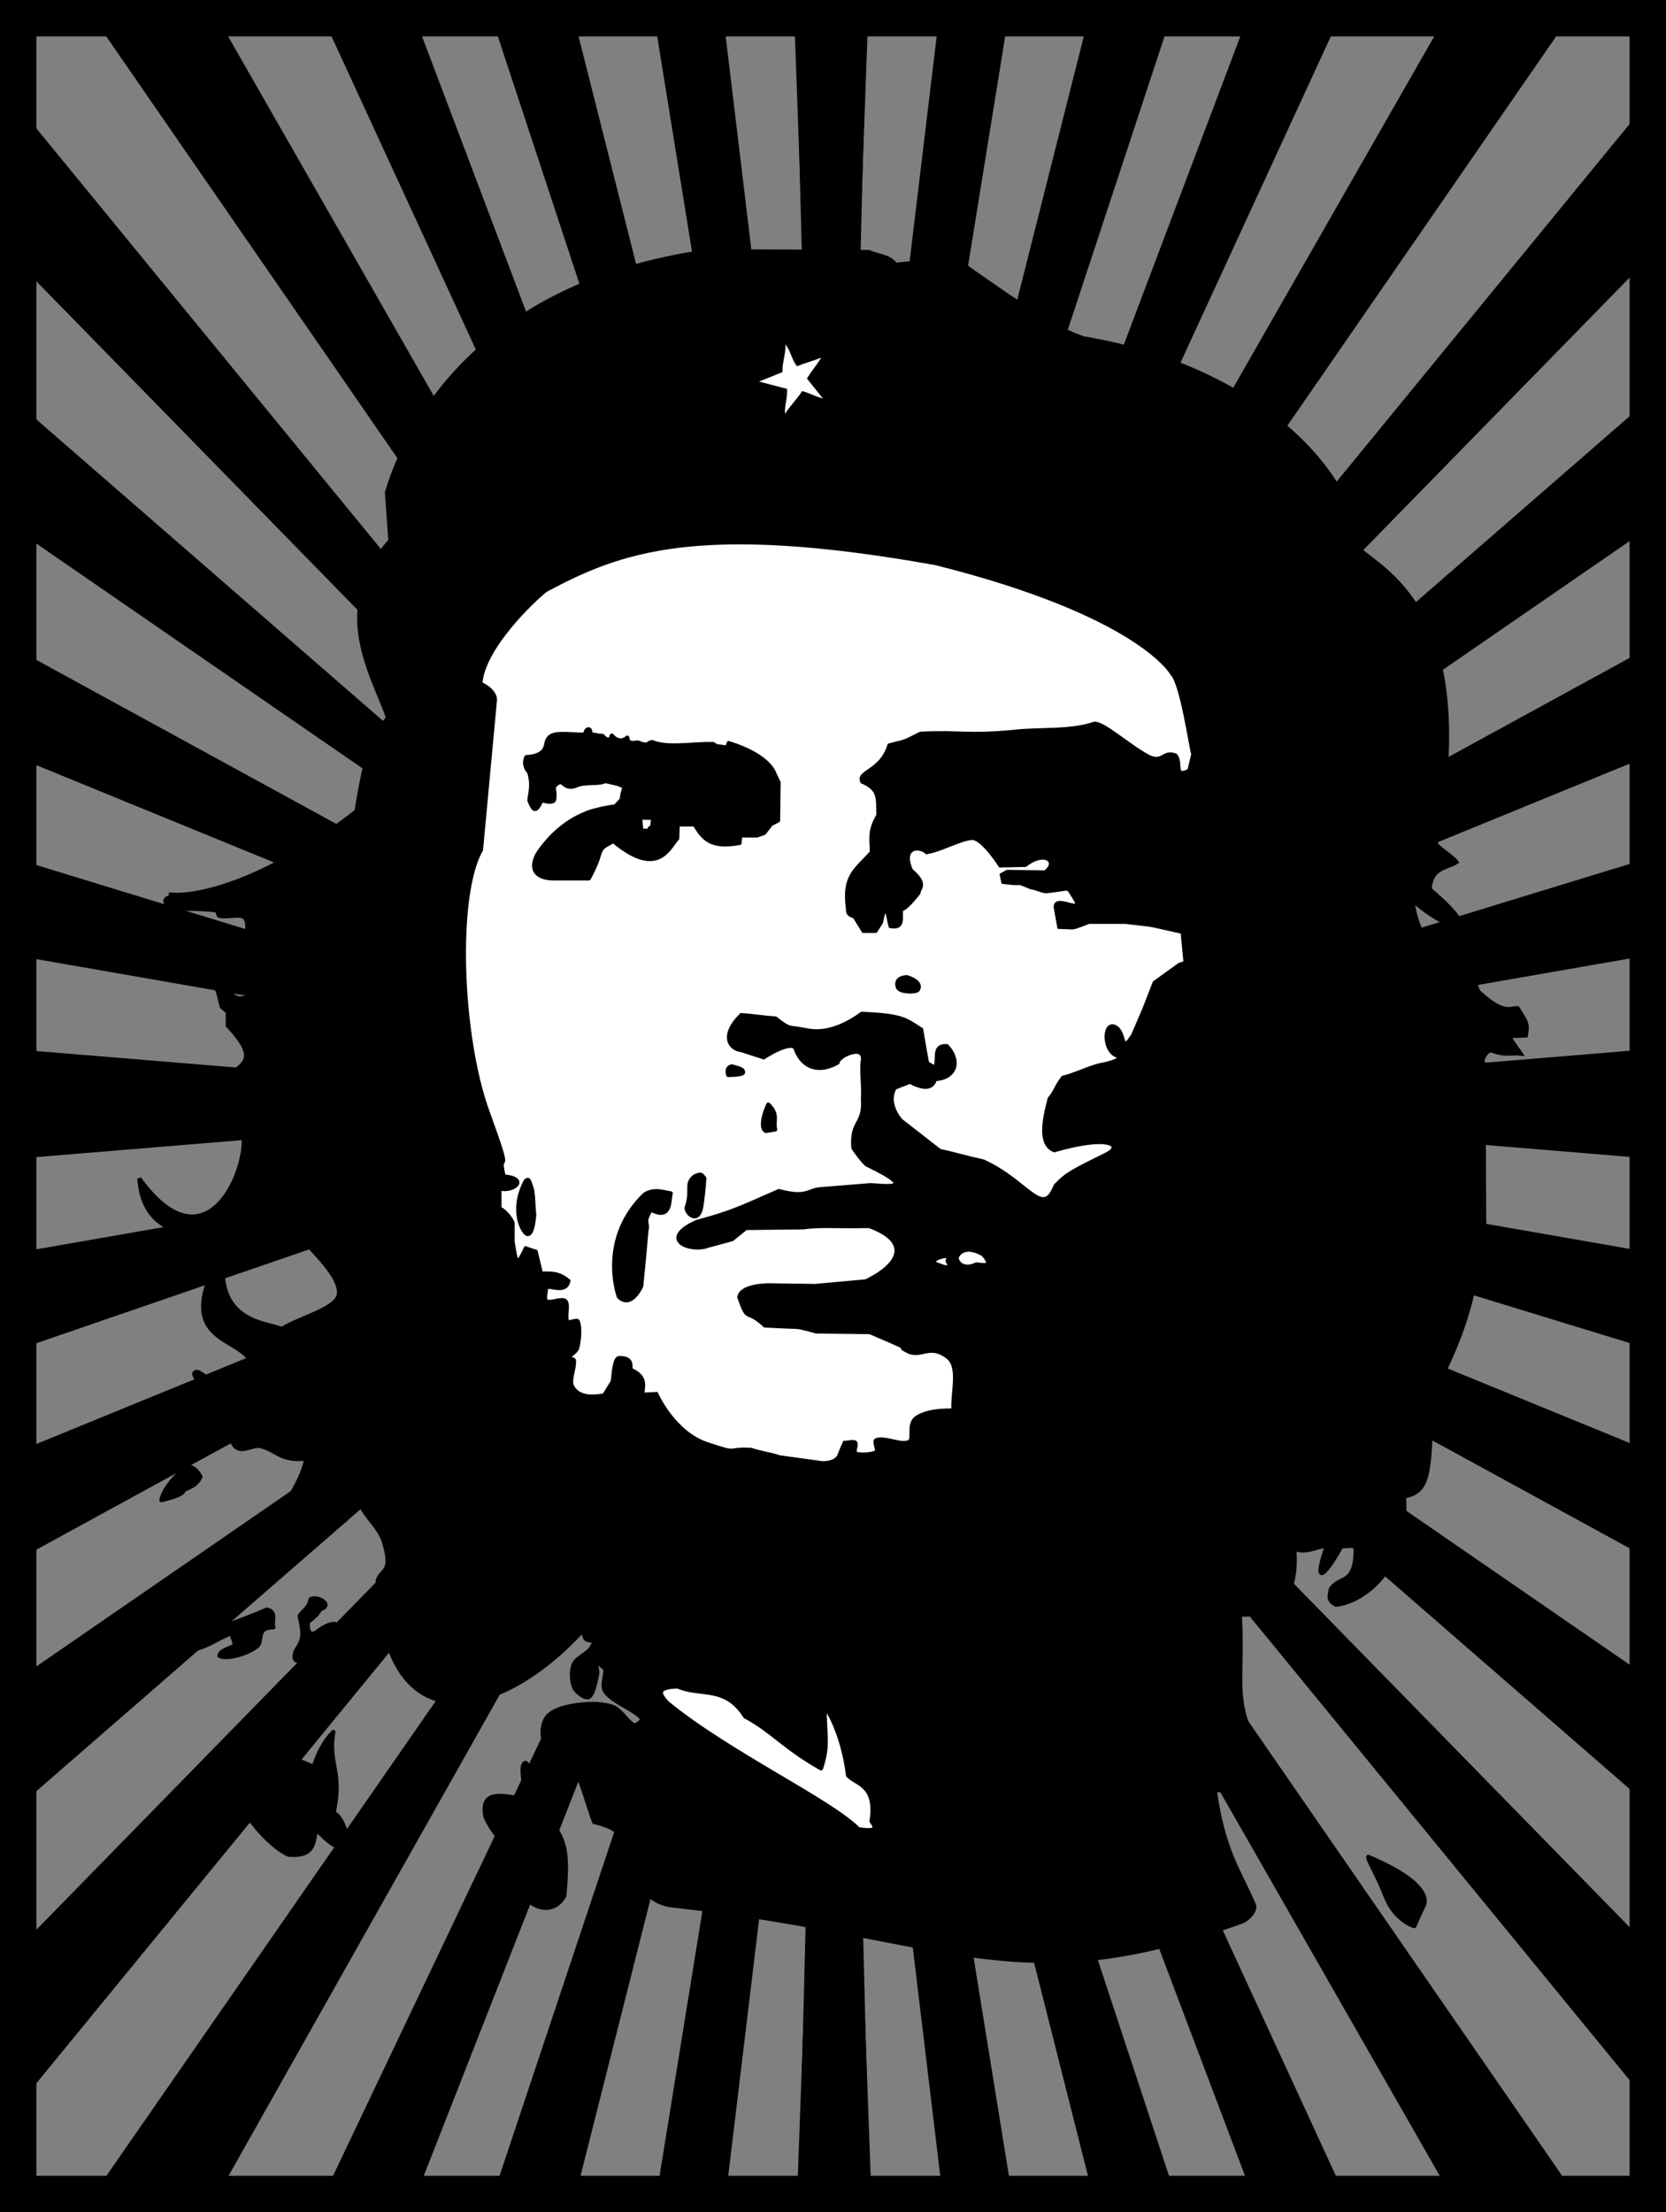 <svg xmlns="http://www.w3.org/2000/svg" viewBox="0 0 684.42 908.72"><rect x="0" y="0" width="684.42" height="908.72" fill="#808080" stroke="none"/><path d="M291.033 103.19c-101.963 14.086-126.785 81.397-132.074 99.122l1.414 19.794c-24.561 27.457-7.456 54.604-.923 72.732-6.202 7.428-8.673 12.058-13.01 38.454-34.411 26.949-63.226 35.24-76.182 34.204 0 1.866-5.286 1.244 0 5.598 6.22.31 12.808.019 18.657.932.785.123.492 1.979 1.244 2.177 3.186.838 8.943-1.194 10.573.933 2.102 2.745-.37 9.631.622 13.681.252 1.029 2.846.523 3.11 1.555 1.084 4.254 2.463 10.731.932 14.303-.956 2.232-6.179 4.254-8.395 3.11-4.21-2.173-7.256-8.707-10.883-13.06.932-2.384-7.463-5.7-1.866.311l5.286 10.262 1.555 6.219 2.487 2.176v5.597c16.638 17.597.415 15.548.622 23.322l5.908 22.077c1.234 15.627-15.927 54.65-42.911 17.414.734 5.972 2.003 36.59 58.458 15.236 7.878 10.573 23.632 22.608 23.632 31.717 0 6.438-15.755 9.95-23.632 14.925-3.562-2.65-29.985-1.371-23.01-34.204-25.708 43.816 10.556 35.125 11.817 51.618 1.038 2.044 4.755 8.91-6.53 5.597-2.384 2.073-3.16 2.538-5.544 4.611-3.524-3.835-10.62-11.42-12.18-9.897-.415.31-1.186.443 1.435 3.969 3.213 3.835 3.747 4.634 6.96 8.469 3.041.424-3.383 11.743 5.909 13.06 2.21 10.944 8.706 3.316 13.059 4.974 6.115 1.659 7.944 6.174 18.346 4.976-2.35 9.859-6.841 14.718-10.262 22.077-1.942 5.905 1.652 5.38 4.354 2.177 9.607-7.33 8.499-14.304 12.748-21.456 2.724 3.473 5.805 3.732 8.707 5.597-2.902.933-5.447 2.223-8.35 3.156.104 2.799-.15 5.24-.046 8.038-3.817 4.51-5.313 5.09-13.06 8.707-2.264 4.7 1.365 2.972 1.78 3.387 3.938-1.659 7.341-5.46 11.28-7.119l8.707.622c1.658-3.42 3.852-1.661 4.975-10.26 2.049 9.19 9.456 12.131 11.505 21.143 3.071 11.198-2.073 9.536-3.11 14.303 3.161 69.706 51.506 55.83 83.957 20.523 1.658 1.243-.255 4.273 4.975 3.731-.656 5.638-6.848 6.2-8.396 9.95-1.147 2.78-.89 7.055.311 9.64.871 1.872 4.624 4.501 5.908 3.731 1.826-1.095 2.73-6.153 3.42-9.328.347-1.593-.9-4.6-.31-4.975.55-.351 2.487 1.865 3.731 2.798 0 3.11-1.67 7.068 0 9.329 3.306 4.476 11.831 7.203 14.925 10.883.74.88-2.41 3.36-3.42 2.798-2.721-1.512-5.43-6.56-8.845-7.589-5.187-1.562-11.126-1.312-16.963-.185-3.284.635-7.226 1.826-9.329 4.043-1.732 1.825-2.45 5.518-2.176 8.084.245 2.305 1.988 4.832 3.731 6.53 2.3 2.24 6.76 2.57 8.396 5.286 4.169 6.924 6.011 15.755 9.017 23.632 8.254 2.113 11.15 4.226 12.438 9.018l6.53 5.597c-4.172 14.308.188 10.372 2.487 13.993 1.847 2.909 6.19 5.149 9.95 5.597 116.271 13.143 141.906 40.385 234.664 6.708 2.618-.93 5.925-4.582 4.975-6.84-5.777-13.667-12.534-21.744-16.07-47.132 1.865-.622 2.838 1.614 5.596-1.865 1.295 7.043 7.234 14.087 8.707 15.236 2.471 2.359-2.736-10.643-.622-12.749 8.305 1.994 11.251 1.308 17.413.622-27.66-33.927-18.71-40.171-20.833-73.383 8.355.27 24.57-.355 22.388-27.053 4.635 2.086 8.913-.829 13.37-1.243-7.496 22.428 3.403 5.386 5.908.31l5.908-.31c.509 17.084-6.84 12.023-10.26 18.035.01 2.073-1.764 4.146 2.176 6.219 8.614-.535 30.086-11.964 27.986-44.466 10.593-1.958 10.47-9.274 11.419-40.88 11.466-23.188 15.79-33.16 21.541-66.708l-.31-61.257 8.084 2.799c-2.799-4.146-7.284-8.36-8.396-12.438-.442-1.622 2.07-5.287 3.732-4.664 5.77 2.1 7.877.83 11.816 1.244l-4.975-7.152 7.152-.31c.824-4.804.398-5.142-3.42-11.195-2.592-.415-5.156 3.419-16.17-6.841l-5.286-14.303c-1.072-3.75-3.732-.311-3.42.31.31.622.932 7.774.932 7.774-7.676-4.396-17.496-15.936-19.279-31.406 15.064 13.551 31.557 16.386 7.152-4.353.373-9.09 7.176-8.713 10.942-11.194-1.866-2.488-6.589-4.975-8.455-7.463 18.482-98.167-23.759-112.39-32.96-122.512 1.62-23.042-33.373-71.98-111.945-85.2-11.986-4.235-23.438-12.043-48.82-29.85-9.432-1.89-18.507-1.458-28.296-.311-2.377-3.727-7.255-3.524-10.883-5.286l-65.92-.311z" fill-rule="evenodd" stroke="#000" stroke-width="1.695"/><path d="M348.387 373.42c-1.97-13.89 3.383-15.976 9.746-23.28.18-4.693-1.409-8.37 2.707-15.16-.179-7.144.725-10.736-6.578-13.914-2.094-4.076 7.722-3.962 11.118-14.86 6.745-1.896 4.53-.573 12.785-4.792 16.16-.86 19.02 1.066 38.71-.812 9.744-1.174 22.993.108 32.807-3.34 4.33.241 13.571 9.024 22.143 13.626 6.022 2.855 5.97-2.505 11.099-.542 2.59 3.149-1.12 9.621 5.684 6.226l1.625-6.767c-.993-3.068-4.606-28.963-8.635-33.038 0 0-13.02-24.35-97.208-45.464-98.117-17.542-129.89-5.153-160.254 11.099-5 3.929-25.814 23.561-26.799 38.439 6.873 3.268 5.956 7.038 5.956 7.038l-5.685 61.177c-10.715 18.573-8.662 76.608 2.707 107.733 11.37 31.13 3.413 13.588 6.628 26.447 10.607.996 3.89 6.458-1.755 4.954v8.391c1.353 0 4.962 3.97 5.413 5.955v7.58c1.435 9.228 1.65 10.497 5.414 2.707l4.06 1.353 2.166 8.933c3.249.18 6.894-.678 11.271 3.087-1.01 4.824-6.308 2.147-9.106 2.327 0 1.985-1.128 5.1 0 5.956 1.488 1.129 6.458-1.349 7.85 0 1.496 1.448-.32 6.543.813 8.391.582.95 3.944-1.03 4.33 0 .968 2.579.575 7.51-.27 10.828-.419 1.646-3.208 2.879-3.519 4.06-.14.533 2.082.362 2.166 1.084.367 3.157-2.007 7.777-.812 10.557 2.565 5.014 8.686 4.585 13.264 3.79l3.519-5.685c.36-3.248.765-9.743 2.66-9.653 5.538-.073 4.468 3.246 4.649 4.78 7.188 3.233 4.692 7.219 4.872 10.287l5.685-.27s7.038 15.97 20.844 20.572c13.805 4.602 7.139 1.797 18.033 2.333 4.331 1.443 7.412 1.637 11.743 3.08l17.595 2.437s5.685.27 7.038-3.248c1.354-3.52 2.166-5.143 2.166-5.143 1.444 0 3.61-.722 4.331 0 .722.721-.96 3.91 0 4.33 1.927.843 6.813.615 8.662-.54 1.039-.65-1.198-4.38 0-4.873 3.403-1.401 10.486 2.545 13.627.616 2.002-1.229-.85-7.446 3.053-9.912 6.032-3.81 15.041-2.433 14.992-3.156-.492-7.128 2.938-17.582-2.275-21.678-7.392-5.809-10.99.293-16.403-2.414-5.414-2.707 2.436 0-6.226-3.79-8.662-3.79-9.475-4.06-9.475-4.06l-21.926-.27s-6.497-1.896-8.392-1.896c-1.894 0-12.723-.541-12.723-.541-8.036-7.501-6.714-.72-10.557-11.64.801-5.026 12.182-4.872 12.182-4.872l18.95.27 20.843-1.894c15.207-7.34 17.867-16.783 1.354-22.74-13.656.296-19.71-.463-27.07.542l-23.55.271-5.685 4.602-10.016 2.707c-6.833 2.673-20.66-2.568-4.398-9.826 14.68-3.94 18.096-5.855 33.633-12.642 11.937 3.122 11.73-.542 17.595-.813l20.032-1.624c3.338 0 22.41 3.044-1.354-8.391-1.082-.542-5.414-6.226-5.684-7.038-.807-11.35 4.748-9.2 3.957-20.032.36-4.963-.528-9.926-.168-14.888 1.88-8.31-10.015-2.978-10.286 0-6.7 3.87-14.018 3.078-17.324-5.955-.27-1.354-3.86-2.032-12.993 3.79l-9.204-2.978c-4.84-.549-8.412-6.006 0-14.347 4.782.27 9.208 1.077 13.99 1.348 5.837 4.66 5.78 3.606 9.831 4.337 3.339.36 11.375 4.068 25.716-6.226 16.838.718 17.9 2.37 24.363 6.496l1.354 7.85 1.082 5.956s3.52 2.166 3.52 1.624c1.25-4.113-1.129-8.925 4.601-8.662 6.086 6.715 2.918 13.266-4.872 13.534-.451 1.444-1.773 5.738-10.287 1.083l-6.226 2.436c-3.929 6.608 2.437 13.535 2.437 13.535l15.97 12.452c5.956 1.263 11.91 3.062 17.867 4.325 18.432 8.326 24.386 23.788 29.776 10.022 4.677-4.94 6.962-5.922 20.573-12.723 7.604-3.506 2.742-8.797-21.114-1.895-6.176-2.565-4.226-12.328-1.895-21.114 2.977-3.79 2.562-4.901 5.54-8.69 3.942-.818 11.277-4.315 15.219-5.133 0 0 11.488-2.051 6.565-4.103-4.924-2.051-5.148-12.717-1.04-11.824 5.372 1.89 2.266 12.597 8.015 3.618l4.513-10.463 4.308-11.077 10.258-7.386 2.462-.82-1.231-12.72-12.925-2.871-10.463-1.231H447.26s-5.539 2.256-6.565 2.256c-1.026 0-5.539-.205-5.539-.205l-1.436-8c-.433-5.542 13.297 4.324 7.303-4.605-2.944-4.33-.395-3.188-11.315-2.013-1.778-.137-4.263-1.452-6.04-1.589 0 0-5.13-2.256-5.13-1.846 0 .41-6.359-.41-6.359-.41l-.615-2.872 2.256-1.231 15.591.205c5.8-4.435-.175-9.417-8.206-3.077l-10.257.205s-7.18-11.284-11.489-11.284-12.685 4.82-18.717 5.832c-3.333-2.998-10.754-2.052-6.516 7.503 6.867 5.857 3.145 7.18 3.077 9.232 0 0-4.513 5.95-6.565 6.565-2.051.615 1.975 8.45-4.893 7.066-.752-2.188-1.682-13.104-3.928-1.527l-2.257 3.487h-4.924l-3.692-5.949c-3.06-.775-2.593-2.07-2.659-3.004z" fill-rule="evenodd" stroke="#000" stroke-width="1.695" fill="#fff"/><path d="M299.343 305.24c16.618 5.129 18.669 12.31 18.669 12.31l1.846 3.897-.205 15.59c-.957.48-1.914.958-2.872 1.437l-2.872 3.692-2.872 1.026h-6.975l-.205 3.077c-11.635 2.054-14.747-1.399-18.464-7.59h-6.975l-.205 5.744c-3.42 3.624-7.864 16.48-26.26 1.026-3.282 2.051-4.923 2.051-5.949 5.95-1.026 3.897-4.103 9.436-4.103 9.436H227.13c-3.146 0-10.804-1.231-6.36-9.847 3.391-5.356 10.336-13.18 19.9-16.822 1.162-.821 9.231-2.736 12.104-2.872l2.666-2.873c0-1.436.821-4.718 1.231-4.923 0-.342-2.325-1.436-3.487-1.641l-4.513-1.026c-2.952 1.429-7.754.29-11.489 1.641-1.358.709-3.787 1.507-5.95-.82-.478-.274-1.422-1.108-3.692 1.472 0 2.051.625 3.299 0 5.708-1.62 1.16-3.419 0-5.129 0l-1.025 2.051c-1.377 2.122-2.238 2.235-3.898-2.051 0-2.257 1.738-5.993-.205-11.899-.41-.068-2.523-2.784-1.026-5.949 6.982-.315 7.858-3.567 8.206-5.539.874-4.748 5.299-4.085 13.335-3.693h2.667c0-2.89 2.77-2.89 1.856-.09 2.256 0 2.905.626 5.162.626 2.432 2.622 3.454 1.467 3.855-.125 1.377 1.633 3.83 3.074 6.36.82.389 3.447 3.487 1.778 4.512 2.052 4.416 1.896 3.83-.137 5.745-.205 6.2 2.684 16.685.547 25.028.82l1.23.82 4.514.616.615-1.846z" stroke-linejoin="round" fill-rule="evenodd" stroke="#000" stroke-width="1.695"/><path d="M263.029 335.81c0 .821.41 5.335.41 5.335l3.488.205v-1.026l1.025-.82.41-3.488-5.333-.205z" fill-rule="evenodd" stroke="#000" stroke-width="1.695" fill="#fff"/><path d="M372.604 401.393c5.543 1.832 5.169 4.114 4.455 5.185-.715 1.072-7.501 1.072-8.216-1.071-.714-2.143.139-3.913 3.761-4.114zM300.637 438.028c-2.61.525-1.445 3.555-1.445 3.555s6.072 0 6.072-1.071-.492-1.35-4.627-2.484zM315.622 453.727c-2.172 4.598-3.139 9.91-.962 10.842l3.803-.605c-.947-3.412 1.527-6.047-2.84-10.236zM285.445 483.201c-4.114 3.06-.757 5.41-3.4 13.028.156 2.643 5 6.429 6.072-.715s1.21-11.585 1.21-11.585c-1.19-1.072-.826-2.144-3.882-.728z" stroke-linejoin="round" fill-rule="evenodd" stroke="#000" stroke-width="1.695"/><path d="M264.799 490.642c-18.15 17.51-11.552 39.535-10.62 42.022 1.71 1.866 5.417 3.383 9.287-4.286 1.072-10.001 2.143-22.86 2.143-22.86.933-3.887-1.676-2.82 1.786-8.572 8.75 4.664 7.382-4.525 8.216-6.787-2.62-.357-6.794-2.113-10.813.484z" stroke-linejoin="round" fill-rule="evenodd" stroke="#000" stroke-width="1.59"/><path d="M215.962 485.157c-6.43 12.145-1.089 21.137.621 21.76 2.155.317 2.599-5.429 2.888-7.754-.477-4.524-.331-10.137-1.43-12.018-.952-3.202-1.127-2.673-2.08-1.988z" stroke-linejoin="round" fill-rule="evenodd" stroke="#000" stroke-width="1.695"/><path d="M403.848 515.16c-8.573-4.644-10.716 1.07-10.716 1.07-.62 1.532 1.98 5.976 7.859 3.215 1.428-.238 8.409 2.116 2.857-4.286zM388.48 515.873c-4.287.715-5.708 2.132-4.287 3.215 5.338 2.371 6.912 1.892 5.136-1.023-.238-.595 1.757-3.22-.85-2.192z" fill-rule="evenodd" stroke="#000" stroke-width="1.695" fill="#fff"/><path d="M215.858 724.147c-2.667.82 0 9.847 0 14.771-7.112-.41-18.943-5.129-16.412 7.385 4.308 10.121 10.667 9.985 16.001 32.825 5.47 6.223 12.993 6.087 16.413-.41 1.71-19.763.752-24.755-11.489-36.517-1.504-6.018-2.188-17.37-4.513-18.054z" stroke-linejoin="round" fill-rule="evenodd" stroke="#000" stroke-width="1.695"/><path d="M278.428 692.758c9.232 4.103 19.553-.656 27.696 12.31 11.017 5.868 15.813 12.669 31.184 21.335 3.121-9.81 1.579-12.314 1.436-25.234.726-.115 7.516 10.808 9.642 28.106 3.214 3.648 12.025 3.72 9.642 18.874 2.265 2.96 2.041 4.365-5.334 3.283-11.731-11.86-53.315-31.182-78.574-51.905-3.072-3.345-5.212-6.534 4.309-6.77z" stroke-linejoin="round" fill-rule="evenodd" stroke="#000" stroke-width="1.695" fill="#fff"/><path d="M128.875 725.782c-26.2-11.631-40.21-7.386-40.21-7.386 7.03 25.381 22.922 40.656 29.952 43.493 11.603.934 9.68-6.217 11.488-10.258 16.94 18.353 13.201-4.028 6.976-6.975 3.688-17.142-2.42-20.135-.13-33.235-3.78 3.854-6.318 8.797-8.077 14.36zM109.636 661.163c-11.55 5.143-28.994 10.286-34.65 15.43.18.542-1.067 1.44.542 1.624 8.64-.65 12.993-4.872 19.49-7.309l1.624 4.873c-2.165 1.444-6.117 1.995-6.496 4.331 1.84 1.504 10.288.15 15.7-4.06 2.166-2.527-.67-7.554 6.497-7.58-.902-2.436 1.589-6.301-2.707-7.309zM131.493 661.06c5.656-1.727-1.012-5.775-3.93-4.109-.594 3.692-2.976 4.525-4.464 6.787 1.964 8.93 1.25 9.823-1.607 14.466-1.786 5.358 1.786 4.108 3.75 3.215 4.287-2.322 5.715-5 8.573-7.501 9.168-8.216 2.62-8.752-4.108-3.215-2.721 1.457-3.557-1.327-3.215-4.465 2.728-1.962 4.395-3.689 5.001-5.18zM76.664 602.308c-10.001 8.573-10.358 13.93-10.358 13.93s8.215-1.785 8.93-3.571c.714-1.786 4.787-1.109 7.143-6.057-1.905-3.555-3.81-4.046-5.715-4.302z" stroke-linejoin="round" fill-rule="evenodd" stroke="#000" stroke-width="1.695"/><path d="M562.094 762.687c29.647 12.501 22.503 20.717 22.503 20.717l-3.572 7.858s-7.858-2.143-11.787-12.144c-3.93-10.002-7.859-15.717-7.144-16.431z" stroke-linejoin="round" fill-rule="evenodd" stroke="#000" stroke-width="1.59"/><path d="M537.443 758.754c0-3.215-5-12.859-5-11.788-2.668 6.2-1.77 11.515 5 11.788z" fill-rule="evenodd" stroke="#000" stroke-width="1.695"/><path d="M552.107 778.303c5.847 3.385 12.514 8.617 9.643 9.027-2.872.41-7.386.615-7.386-.41-2.257-4.103-4.205-7.283-2.257-8.617z" stroke-linejoin="round" fill-rule="evenodd" stroke="#000" stroke-width="1.695"/><path d="M338.07 163.686c-3.34-.888-5.202-2.145-8.542-3.033-1.85 2.99-5.18 6.351-7.03 9.342-.21-3.537 1.059-6.704.85-10.24-3.342-.884-8.162-2.137-11.503-3.02l9.631-3.894c-.214-3.536 1.419-7.812 1.204-11.348 2.194 2.734 2.54 6.208 4.734 8.943 3.209-1.303 6.787-2.236 9.995-3.538-1.854 2.988-4.078 5.606-5.932 8.594l6.593 8.194z" fill="#fff"/><g stroke="#000"><path d="M356.31 2.558l-4.453 122.45-21.522-3.71-2.969-118-27.459.742-2.969 5.195 14.101 117.26-22.264 1.484L268.737 4.04l-34.139.742 34.14 135.07-21.523 2.969-45.27-137.3H169.29l58.63 155.11-23.008 2.226-74.22-161.05-43.79 2.231 106.13 185.54-13.36 21.52L35.692 2.557 6.75 7.007l-.742 35.622 164.75 201.12 9.648 26.717-12.616.742L6.74 106.448v59.372l170.69 148.43-5.937 16.327-164.76-113.55-.742 49.724 158.82 86.831-7.421 23.007-20.78-10.39-4.453-4.452-126.91-51.95 2.226 43.787 145.46 44.529-.742 19.296L7.47 392.176 5.987 431.51l152.88 12.616-4.453 21.522-149.17 5.195L3.017 1.803l353.26.742z"/><path d="M326.62 2.558l4.452 122.45 21.522-3.71 2.97-118 27.458.742 2.969 5.195-14.101 117.26 22.264 1.484L414.192 4.04l34.139.742-34.14 135.07 21.523 2.969 45.27-137.3h32.655l-58.63 155.11 23.008 2.226 74.215-161.05 43.787 2.227-106.13 185.54 13.359 21.522 143.98-208.54 28.944 4.453.742 35.623-164.76 201.12-9.648 26.717 12.616.742 161.05-164.76v59.372l-170.69 148.43 5.937 16.327 164.76-113.55.742 49.724-158.82 86.83 7.422 23.008 20.78-10.39 4.453-4.453 126.91-51.95-2.227 43.787-145.46 44.529.742 19.296 144.72-25.233 1.485 39.334-152.88 12.616 4.453 21.522 149.17 5.195 2.226-469.04-353.26.742zM357.567 904.393l-4.452-122.45-21.522 3.71-2.97 118-27.458-.741-2.969-5.195 14.101-117.26-22.264-1.485-20.038 123.94-34.139-.742 34.14-135.07-14.176-23.435-52.618 157.76h-32.654l71.75-182.92-16.71-10.098-93.63 196.73-43.788-2.226 139.19-246.94-18.082-.006-172.32 248.43-28.942-4.45-.742-35.622 164.75-201.12 9.648-26.717-12.616-.742-161.05 164.76v-59.372l170.69-148.43-5.937-16.327-164.76 113.55-.742-49.724 158.82-86.831-7.422-23.007-20.78 10.39-4.453 4.452-126.91 51.95 2.227-43.787 138.64-47.677 6.08-16.147-144.72 25.233-1.484-39.334 152.88-12.616-4.453-21.522-149.17-5.195-2.227 469.04 353.26-.742z"/><path d="M327.877 904.393l4.453-122.45 21.522 3.71 2.969 118 27.459-.741 2.969-5.195-14.102-117.26 22.264-1.485 20.038 123.94 34.14-.742-34.14-135.07 21.522-2.969 45.271 137.3h32.654l-58.628-155.11 23.007-2.226 74.215 161.05 43.787-2.226-106.13-185.54 13.359-21.522 143.98 208.54 28.944-4.453.742-35.623-164.76-201.12-9.648-26.717 12.616-.742 161.05 164.76V741.13L506.74 592.7l5.937-16.327 164.76 113.55.742-49.724-158.82-86.831 7.422-23.007 20.78 10.39 4.453 4.453 126.91 51.95-2.227-43.787-145.46-44.53.742-19.295 144.72 25.233 1.485-39.334-152.88-12.616 4.452-21.522 149.17-5.195 2.227 469.04-353.26-.743z"/><path stroke-width="14.949" fill="none" d="M7.474 7.474h669.47v893.77H7.475z"/></g></svg>